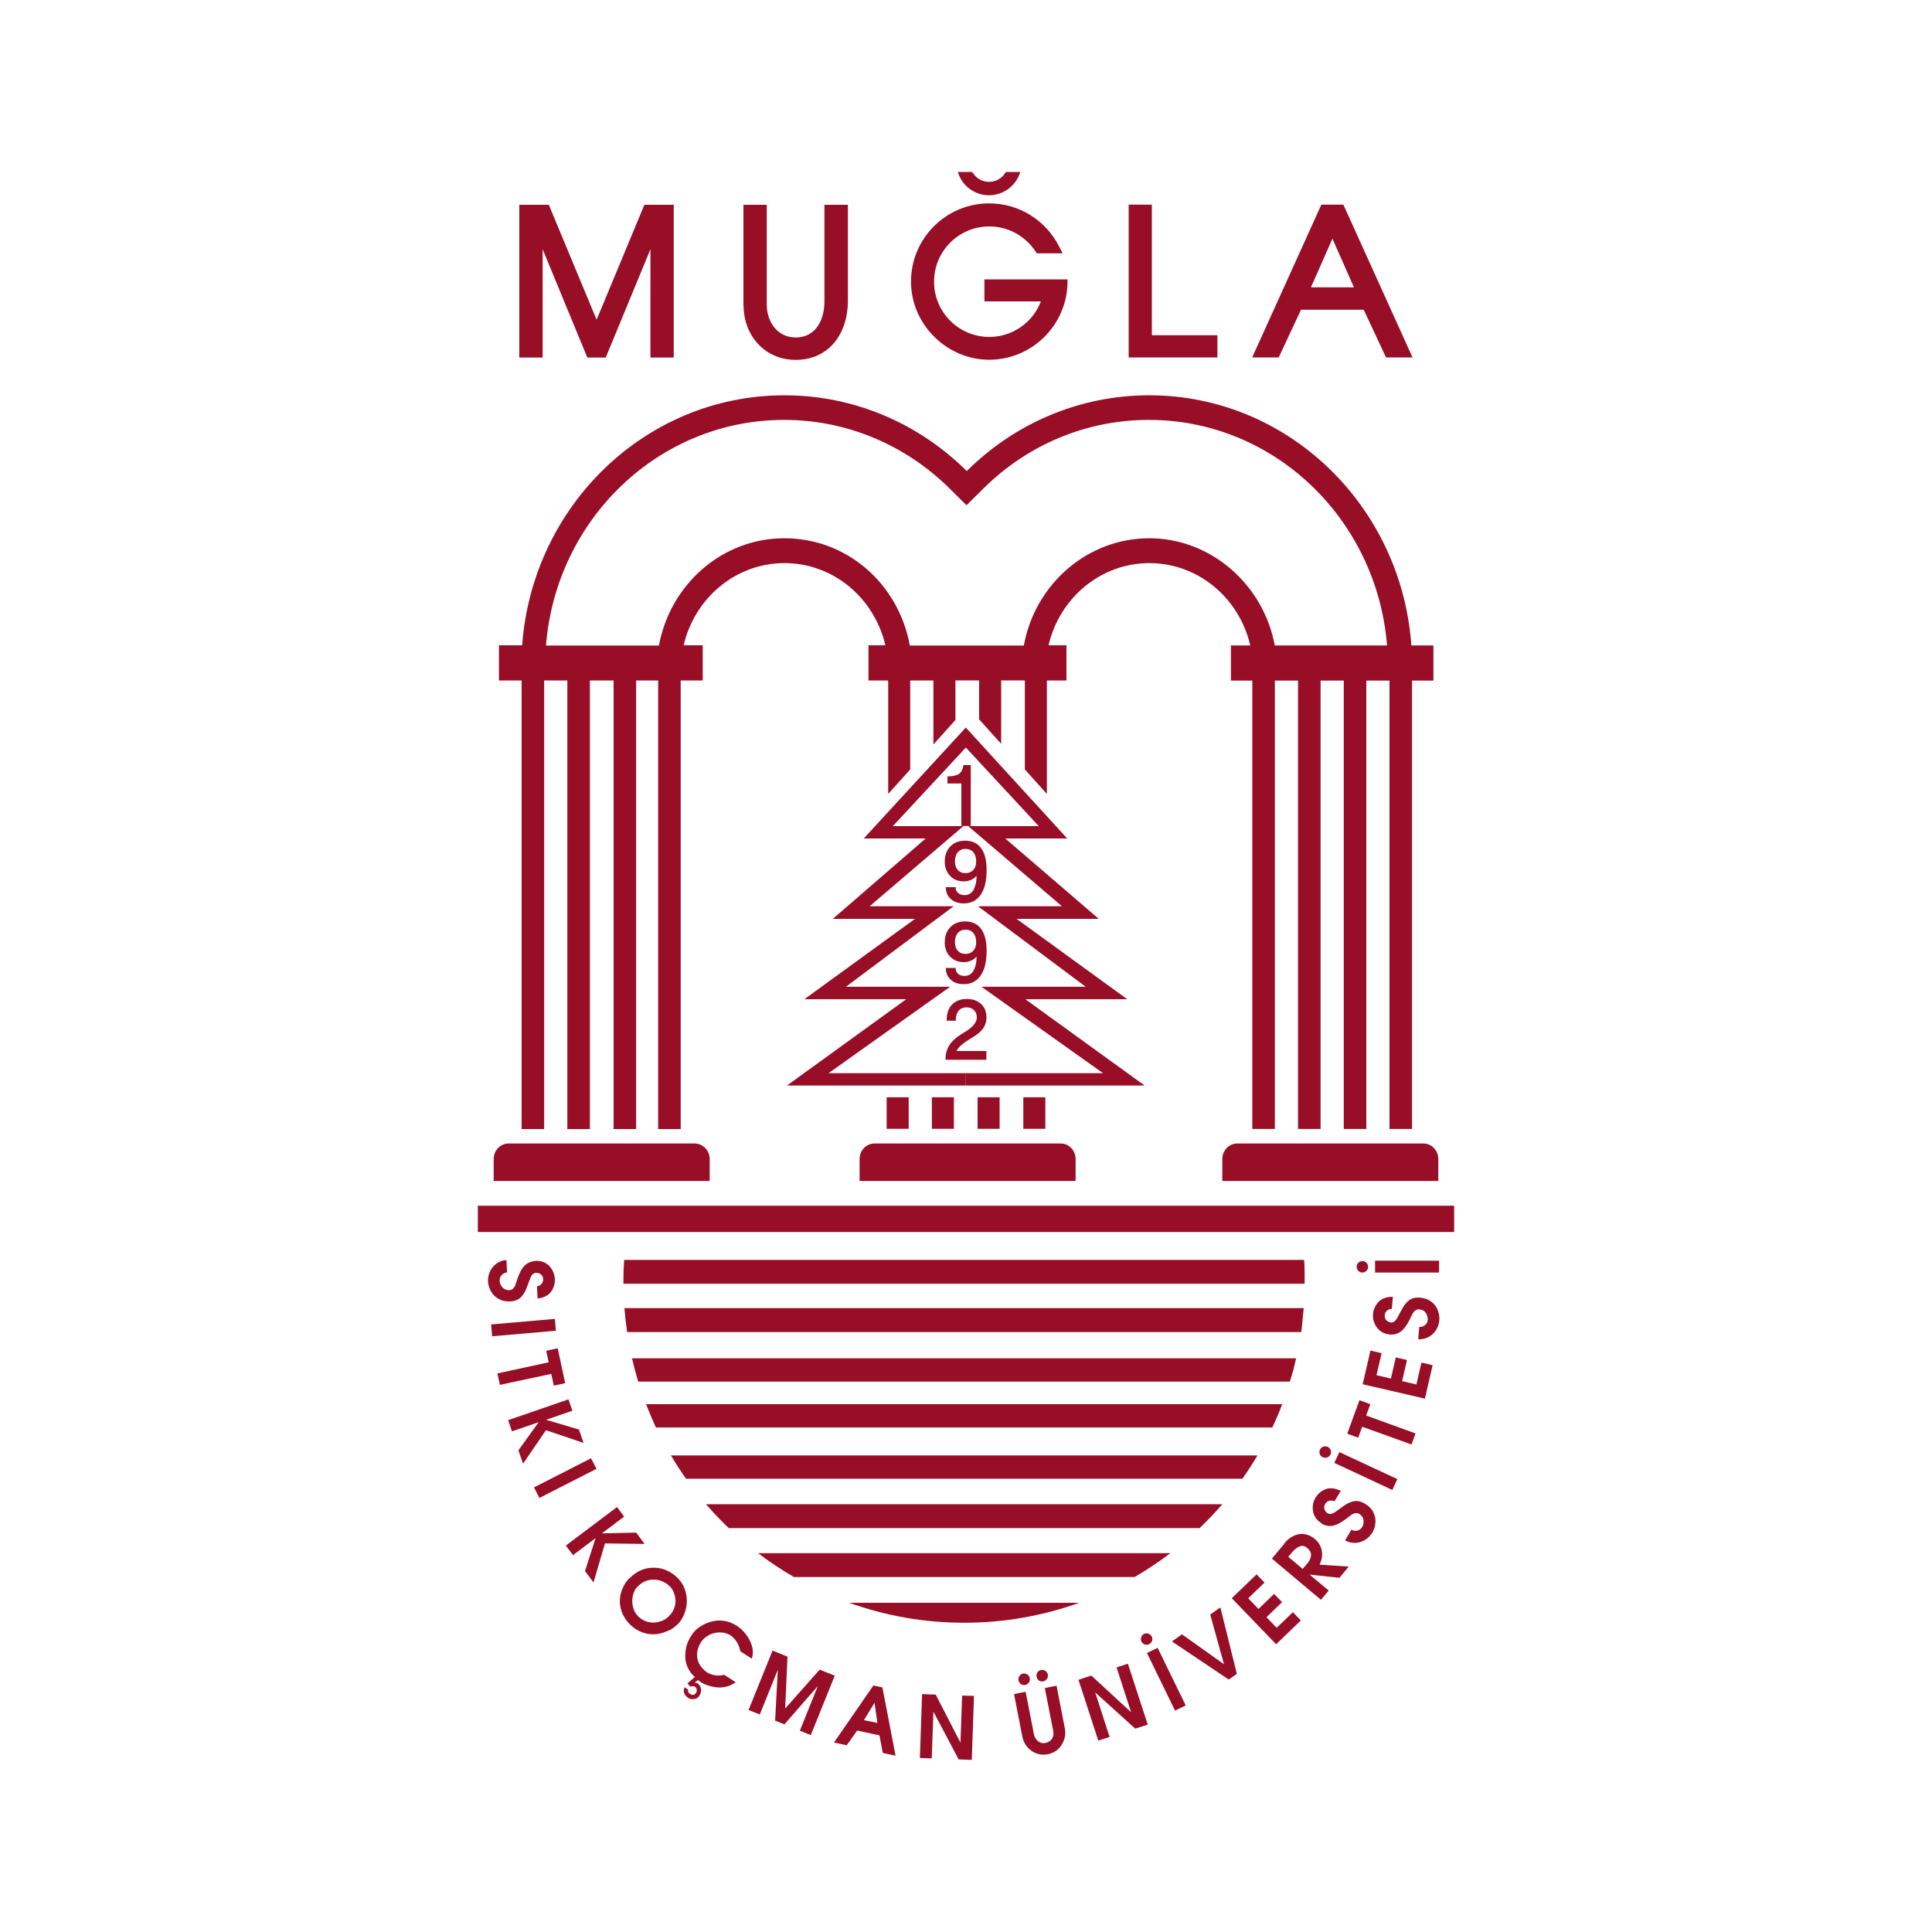 <?xml version="1.0" encoding="UTF-8"?>
<svg id="katman_1" data-name="katman 1" xmlns="http://www.w3.org/2000/svg" viewBox="0 0 150 150">
  <defs>
    <style>
      .cls-1 {
        fill: #970e26;
      }

      .cls-1, .cls-2 {
        fill-rule: evenodd;
        stroke-width: 0px;
      }

      .cls-2 {
        fill: #cc9727;
      }
    </style>
  </defs>
  <path class="cls-1" d="m112.9,93.61v2.04H37.1v-2.04h75.8Zm-46.97,30.83h17.86c-2.79,1-5.79,1.55-8.93,1.55s-6.14-.55-8.93-1.55h0Zm-17.47-26.62c-.04.57-.06,1.13-.06,1.71,0,.05,0,.09,0,.14h52.89v-1.04c0-.27-.02-.54-.04-.81h-52.8Zm.02,3.75c.05.62.12,1.24.21,1.85h52.34s.01-.1.02-.15l.08-.78.09-.93h-52.74Zm.59,3.89c.14.61.3,1.21.48,1.81h50.59l.27-.88.22-.93h-51.56Zm1.09,3.56c.24.61.49,1.22.77,1.81h47.85c.28-.59.54-1.19.77-1.81h-49.4Zm1.93,3.98c.37.62.76,1.22,1.17,1.81h43.2c.41-.58.8-1.19,1.17-1.81h-45.54Zm2.73,3.79c.56.65,1.14,1.26,1.76,1.85h36.56c.62-.59,1.2-1.21,1.76-1.85h-40.08Zm4.04,3.8c.88.67,1.81,1.29,2.78,1.85h26.45c.97-.56,1.89-1.18,2.78-1.85h-32Z"/>
  <path class="cls-1" d="m74.48,82.27v.03h-.03l.03-.03h0Zm.52-25.8l-7.94,8.63h4.81l-7.21,6.24h6.38l-8.59,6.24h7.91l-9.26,6.7h13.89v-.96h-10.66l9.44-6.71h-8.09l8.36-6.25h-6.52l7.28-6.22h-5.48l5.67-6.1v-1.57,1.57l5.66,6.1h-5.48l7.28,6.22h-6.52l8.36,6.25h-8.09l9.44,6.71h-10.66v.96h13.89l-9.26-6.7h7.91l-8.59-6.24h6.38l-7.26-6.24h4.81l-7.89-8.63h0Zm-.2,2.93h.57v4.73h-.73v-3.3h-1.08v-.55c.41,0,.71-.07.9-.2.19-.14.3-.36.34-.68h0Zm-1.35,9.48h.74c0,.09.02.18.05.25.04.08.09.14.15.2.12.11.29.17.49.17.29,0,.52-.12.68-.37.08-.13.14-.29.19-.48.05-.19.07-.41.07-.65-.12.14-.27.25-.44.32-.17.07-.35.11-.56.11-.43,0-.78-.14-1.06-.43-.27-.29-.41-.65-.41-1.1,0-.49.14-.88.43-1.18.29-.3.67-.45,1.15-.45.54,0,.96.19,1.24.58.29.39.43.95.43,1.69,0,.84-.15,1.48-.46,1.93-.31.45-.75.67-1.32.67-.42,0-.75-.12-1-.34-.13-.12-.23-.25-.29-.4-.06-.15-.1-.32-.1-.51h0Zm1.51-2.97c.26,0,.46.09.61.26.15.18.22.42.22.72,0,.27-.07.48-.22.65-.15.16-.35.25-.6.25-.26,0-.47-.08-.61-.25-.15-.16-.22-.39-.22-.67s.08-.53.22-.7c.15-.17.35-.26.6-.26h0Zm-1.51,9.24h.74c0,.09.02.18.05.26.04.07.09.14.15.2.12.11.29.16.49.16.29,0,.52-.12.68-.37.08-.13.14-.29.19-.48.05-.19.07-.41.07-.65-.12.14-.27.25-.44.32-.17.07-.35.11-.56.11-.43,0-.78-.14-1.06-.43-.27-.28-.41-.65-.41-1.1,0-.49.14-.88.43-1.18.29-.3.67-.45,1.15-.45.54,0,.96.19,1.24.58.29.39.43.95.43,1.69,0,.84-.15,1.48-.46,1.93-.31.45-.75.67-1.32.67-.42,0-.75-.11-1-.34-.13-.12-.23-.25-.29-.4-.06-.15-.1-.32-.1-.51h0Zm1.51-2.97c.26,0,.46.09.61.26.15.18.22.42.22.72,0,.27-.07.48-.22.65-.15.16-.35.25-.6.25-.26,0-.47-.08-.61-.25-.15-.16-.22-.39-.22-.67s.08-.53.22-.7c.15-.17.35-.26.6-.26h0Zm-.69,9.42c.09-.26.46-.59,1.13-.99l.13-.08c.37-.22.65-.46.81-.7.17-.25.25-.53.25-.84,0-.43-.14-.78-.42-1.04-.28-.26-.65-.39-1.1-.39-.5,0-.88.15-1.16.44-.28.29-.41.7-.41,1.22v.03h.71v-.07c0-.3.07-.53.22-.71.15-.17.35-.26.61-.26.24,0,.43.07.58.22.15.15.22.33.22.56,0,.38-.31.76-.94,1.14l-.26.16c-.45.28-.76.58-.95.88-.09.15-.16.32-.21.5-.05.18-.07.38-.07.59v.02h3.17v-.68h-2.31Z"/>
  <path class="cls-2" d="m97.05,50.11s.02.07.02.11c0-.04-.02-.07-.02-.11Z"/>
  <path class="cls-1" d="m109.56,50.11h1.73v2.73h-1.66v34.81h-1.75v-34.81h-1.8v34.81h-1.75v-34.81h-1.8v34.81h-1.75v-34.81h-1.8v34.81h-1.75v-34.81h-1.66v-2.73h1.5c-.84-3.66-4.03-6.39-7.83-6.39s-6.98,2.72-7.83,6.38h1.39v2.73h-1.52v8.81l-1.71-1.9v-6.91h-1.84v4.92l-1.71-1.9v-3.02h-1.84v3.07l-1.71,1.9v-4.97h-1.8v6.91l-1.71,1.9v-8.81h-1.53v-2.73h1.31c-.85-3.66-4.03-6.38-7.83-6.38s-6.98,2.72-7.83,6.38h1.48v2.73h-1.71v34.83s-1.75,0-1.75,0v-34.83h-1.71v34.83h-1.75v-34.83h-1.84v34.83h-1.75v-34.83h-1.8v34.83h-1.75v-34.83h-1.76v-2.73h1.8c.8-10.86,9.61-19.41,20.36-19.41,5.5,0,10.49,2.24,14.16,5.88,3.67-3.64,8.66-5.88,14.17-5.88,10.75,0,19.57,8.56,20.35,19.42h0Zm-10.6,0h8.73c-.79-9.8-8.76-17.51-18.49-17.51-4.82,0-9.4,1.9-12.87,5.35l-1.29,1.28-1.29-1.28c-3.47-3.44-8.05-5.35-12.87-5.35-9.73,0-17.71,7.71-18.49,17.52h8.77c.87-4.73,4.89-8.33,9.74-8.33s8.86,3.52,9.74,8.33h8.85c.88-4.8,4.96-8.33,9.74-8.33s8.86,3.59,9.74,8.31h0Zm-2.89,38.67h14.44c.64,0,1.16.54,1.16,1.2v1.71h-16.77v-1.71c0-.66.52-1.2,1.16-1.2h0Zm-56.58,0h14.44c.64,0,1.17.54,1.17,1.2v1.71h-16.77v-1.71c0-.66.52-1.2,1.16-1.2h0Zm34.57-3.59h-1.71v2.45h1.71v-2.45h0Zm-3.51,0h-1.71v2.45h1.71v-2.45h0Zm10.61,0h-1.71v2.45h1.71v-2.45h0Zm-3.55,0h-1.71v2.45h1.71v-2.45h0Zm-9.7,3.59h14.44c.64,0,1.16.54,1.16,1.2v1.71h-16.77v-1.71c0-.66.52-1.2,1.16-1.2Z"/>
  <path class="cls-2" d="m97.05,50.11s.02.07.02.11c0-.04-.02-.07-.02-.11Z"/>
  <path class="cls-1" d="m71.6,131.53l1.05.04,1.92,3.73.13-3.66.92.03-.17,4.97-1.02-.04-1.96-3.71-.13,3.63-.92-.03.17-4.97h0Zm-3.7.67l-.82,1.35,1.04.22-.22-1.57h0Zm-.08-1.34l.69.15,1.02,5.3-.99-.21-.26-1.37-1.73-.37-.81,1.14-.99-.21,3.06-4.43h0Zm-9.68,1.91l.85.34,1.4-3.47-.21,3.95.72.29,2.6-2.98-1.4,3.47.85.34,1.86-4.61-1.17-.47-2.68,3.02.18-4.03-1.16-.47-1.86,4.61h0Zm-4.19-2.56c-.61-.56-.85-1.27-.71-2.11.06-.41.22-.8.47-1.17.29-.44.74-.77,1.35-.98.53-.18,1.06-.18,1.59,0,.19.07.37.16.55.27.28.18.53.42.74.7.21.29.36.59.45.91.09.33.08.65-.02.95l-.89-.57c-.06-.35-.2-.66-.42-.93-.11-.13-.22-.23-.33-.3-.27-.18-.59-.25-.94-.24-.34.02-.64.12-.92.31-.18.12-.33.27-.44.44h0c-.22.35-.32.69-.31,1.04.01.36.14.69.4.98.08.09.2.2.35.32.18.12.41.2.66.24.24.04.47.02.7-.04l.89.58c-.56.4-1.21.51-1.94.31-.35-.09-.62-.21-.81-.35l-.18-.13-.25.18s.09.03.21.07c.14.09.23.22.27.41.04.18,0,.36-.11.54-.13.2-.32.29-.57.28-.12,0-.21-.03-.28-.08-.35-.22-.45-.5-.31-.84l.29.19c-.05.13,0,.24.16.34.18.11.32.08.45-.11.04-.07.06-.15.04-.25-.02-.09-.06-.17-.13-.21-.12-.06-.23-.06-.35,0l-.24-.26.57-.49h0Zm-4.41-7.07c-.23.23-.37.5-.42.83-.05.27-.04.54.03.81.07.29.2.52.39.71.21.21.46.35.74.43.29.08.58.08.87,0,.32-.08.58-.22.78-.43.24-.24.4-.51.47-.82.08-.31.06-.62-.05-.93-.08-.24-.2-.43-.35-.58-.21-.21-.45-.35-.73-.44-.28-.09-.57-.1-.86-.05-.32.06-.61.22-.87.48h0Zm-.67-.62c-.19.19-.35.42-.48.69-.31.63-.35,1.27-.12,1.92.13.36.34.69.62.97.36.36.76.59,1.22.71.46.12.93.1,1.4-.06.21-.07.39-.14.55-.22.13-.07.26-.16.39-.28l.11-.09c.31-.29.53-.67.67-1.16.12-.45.13-.9.02-1.34-.11-.45-.33-.84-.66-1.17-.22-.22-.48-.4-.78-.54-.3-.14-.61-.22-.95-.23-.74-.04-1.4.23-1.99.82h0Zm-.96-5.51l.55.74-1.73,1.3,2.66-.06.66.88-3.08-.04-.89,3.03-.66-.88.82-2.56-1.75,1.32-.56-.74,3.97-2.99h0Zm-2.02-3.79l.42.82-4.43,2.26-.42-.82,4.43-2.26h0Zm-1.74-4.58l-4.7,1.62.3.87,2.07-.71-1.57,2.18.36,1.04,1.78-2.6,2.92.99-.36-1.04-2.55-.76,2.04-.7-.3-.87h0Zm-1.73-3.77l.88-.19.58,2.71-.88.19-.2-.91-3.99.85-.19-.89,3.98-.86-.19-.89h0Zm.66-2.47l.08.92-4.95.43-.08-.92,4.95-.43h0Zm-1.49-4.51c.27-.01.52.04.74.16.22.12.4.29.53.52.13.22.2.46.22.72.02.3-.05.58-.2.85-.21.38-.59.61-1.14.68l-.05-.95c.11-.02.2-.06.28-.12.14-.12.21-.26.2-.44,0-.16-.07-.29-.18-.37-.11-.09-.25-.13-.41-.12-.18.03-.32.17-.41.42l-.29.77c-.1.27-.24.49-.41.68-.2.21-.48.33-.83.35-.35.02-.66-.04-.92-.19-.26-.14-.45-.33-.59-.57-.14-.25-.22-.51-.24-.76-.02-.36.07-.69.25-.98.19-.3.45-.51.78-.63.13-.05.26-.07.4-.08l.05.97c-.18,0-.33.08-.44.22-.1.12-.15.26-.14.42,0,.14.06.29.16.43.09.14.2.22.33.26.1.03.19.04.26.04.2-.01.35-.13.46-.37.07-.2.14-.41.21-.62.14-.4.3-.69.5-.9.22-.23.52-.36.88-.38h0Zm37.78,36.92l-.64-3.28.9-.18.64,3.28c.04.23.15.41.31.54.17.15.37.2.59.15.29-.06.49-.22.58-.48.05-.13.05-.29.02-.46l-.65-3.32.91-.18.64,3.29c.09.45.01.87-.22,1.26-.24.41-.61.67-1.1.77-.3.06-.59.04-.87-.06-.28-.1-.52-.27-.72-.5-.2-.23-.33-.51-.39-.83h0Zm27.39-36.01v-.92h4.97s0,.92,0,.92h-4.97Zm-.97-.89c-.25,0-.45.18-.46.43,0,.25.18.45.43.46.24,0,.45-.18.46-.43,0-.25-.18-.45-.43-.46h0Zm2.09,5.69c-.27-.02-.51-.11-.71-.26-.2-.15-.35-.35-.45-.59-.1-.24-.14-.48-.12-.74.03-.29.13-.56.32-.81.26-.35.67-.52,1.22-.52l-.08.94c-.11,0-.21.03-.29.08-.16.09-.25.23-.26.41-.01.16.03.29.12.39.1.1.23.16.39.18.18,0,.34-.13.46-.36l.39-.72c.14-.25.3-.46.5-.62.23-.19.52-.26.87-.23.35.03.65.13.88.31.24.17.4.39.5.64.11.27.15.53.13.79-.03.36-.16.67-.38.94-.23.27-.52.45-.86.52-.13.03-.27.04-.4.03l.08-.96c.18.02.33-.04.46-.15.12-.11.19-.24.2-.39.01-.14-.02-.29-.1-.45-.07-.15-.17-.25-.29-.3-.1-.04-.18-.07-.26-.07-.2-.02-.37.08-.51.3-.1.19-.19.39-.29.58-.19.37-.4.65-.62.82-.25.2-.56.28-.93.25h0Zm-2.08,3.87l.6-2.61.87.2-.4,1.71,1.12.26.38-1.64.87.2-.38,1.64,1.11.26.39-1.7.87.2-.6,2.6-4.84-1.12h0Zm-.36,4.15l-.84-.31.95-2.6.84.31-.32.88,3.83,1.39-.31.86-3.83-1.38-.31.85h0Zm-1.84,1.95l.39-.83,4.5,2.1-.39.84-4.5-2.1h0Zm-1.03,4.7c.31.19.63.25.94.18.28-.06.58-.22.92-.47.17-.13.35-.26.52-.39.22-.13.42-.15.59-.05.06.04.13.1.2.18.08.1.12.23.13.39,0,.18-.03.32-.11.45-.08.13-.2.22-.35.27-.17.05-.33.03-.48-.07l-.5.83c.12.07.24.12.37.15.34.09.68.06,1-.09.32-.14.57-.37.76-.68.13-.22.21-.47.23-.77.02-.27-.04-.54-.17-.8-.13-.26-.35-.48-.66-.66-.3-.18-.6-.24-.88-.18-.25.06-.49.17-.73.34l-.67.48c-.22.16-.41.2-.58.12-.14-.08-.23-.19-.27-.33-.04-.13-.02-.27.06-.41.09-.15.23-.24.42-.26.1,0,.2.01.3.06l.49-.81c-.5-.24-.94-.27-1.32-.07-.28.14-.49.34-.64.59-.13.22-.21.46-.22.72-.01.26.04.5.15.73.12.22.29.4.53.54h0Zm-2.55,2.6l1.12.94.38-.45c.17-.2.26-.41.27-.62,0-.2-.09-.38-.3-.56-.19-.16-.38-.2-.58-.12-.2.08-.39.22-.57.43l-.32.38h0Zm-.32-1.02c.2-.26.44-.46.73-.6.4-.2.82-.21,1.25-.02.14.06.28.15.42.27.35.29.53.68.55,1.16.01.26-.06.53-.2.82l2.27.15-.73.87-2.31-.25,1.48,1.24-.6.72-3.81-3.2.96-1.15h0Zm-4.07,4.23l3.45,3.58,1.92-1.85-.62-.64-1.26,1.21-.79-.82,1.21-1.17-.62-.64-1.21,1.17-.8-.83,1.27-1.22-.62-.64-1.93,1.86h0Zm-.23,6.32l-4.41-2.96.78-.55,3.26,2.32-1.07-3.86.79-.55,1.28,5.16-.63.44h0Zm-6.35-2.06l2.18,4.47.83-.4-2.18-4.47-.83.4h0Zm-5.32,2.08l1-.33,3.09,2.85-1.13-3.48.88-.29,1.54,4.73-.97.31-3.11-2.81,1.12,3.46-.88.28-1.54-4.73h0Zm5.29-3.61c-.25,0-.44.2-.44.45s.2.44.44.44.45-.2.45-.44-.2-.45-.45-.45h0Zm-8.11,2.84c-.25,0-.44.2-.44.45s.2.45.44.45.45-.2.45-.45-.2-.45-.45-.45h0Zm-1.4.28c-.25,0-.44.2-.44.45s.2.45.44.45.45-.2.45-.45-.2-.45-.45-.45h0Zm23.38-17.64c-.25,0-.45.2-.45.45s.2.44.45.44.45-.2.45-.44-.2-.45-.45-.45Z"/>
  <path class="cls-1" d="m46.33,24.8l3.7-8.9h2.28v11.86h-1.81v-8.41l-3.47,8.41h-1.43l-3.47-8.41v8.41h-1.81v-11.86h2.29l3.7,8.9h0Zm11.39-1.1v-7.8h1.81v7.74c0,1.34.82,2.56,2.24,2.56,1.6,0,2.24-1.41,2.24-2.8v-7.5h1.82v7.47c0,2.49-1.44,4.57-4.05,4.57-2.41,0-4.05-1.89-4.05-4.25h0Zm16.64-10.35l.08.21c.38.97,1.31,1.6,2.35,1.6s1.97-.64,2.35-1.6l.08-.21h-1.12l-.05.07c-.27.44-.75.7-1.26.7s-.99-.27-1.26-.7l-.05-.07h-1.12Zm6.44,10.05h-4.37v-1.71h6.45v.37c-.12,3.27-2.81,5.87-6.08,5.87s-6.07-2.72-6.07-6.07,2.72-6.07,6.07-6.07c2.3,0,4.39,1.29,5.43,3.35l.27.53h-2l-.11-.16c-.8-1.2-2.14-1.93-3.58-1.93-2.37,0-4.29,1.92-4.29,4.29s1.92,4.29,4.29,4.29c1.78,0,3.37-1.1,4-2.75h0Zm13.33,4.35h-6.5v-11.86h1.8v10.14h5.09v1.72h-.39Zm6.89-3.7h4.86l1.73,3.7h2.06l-5.37-11.86h-1.71l-5.37,11.86h2.06l1.73-3.7h0Zm.76-1.74l1.67-3.78,1.67,3.78h-3.35Z"/>
</svg>